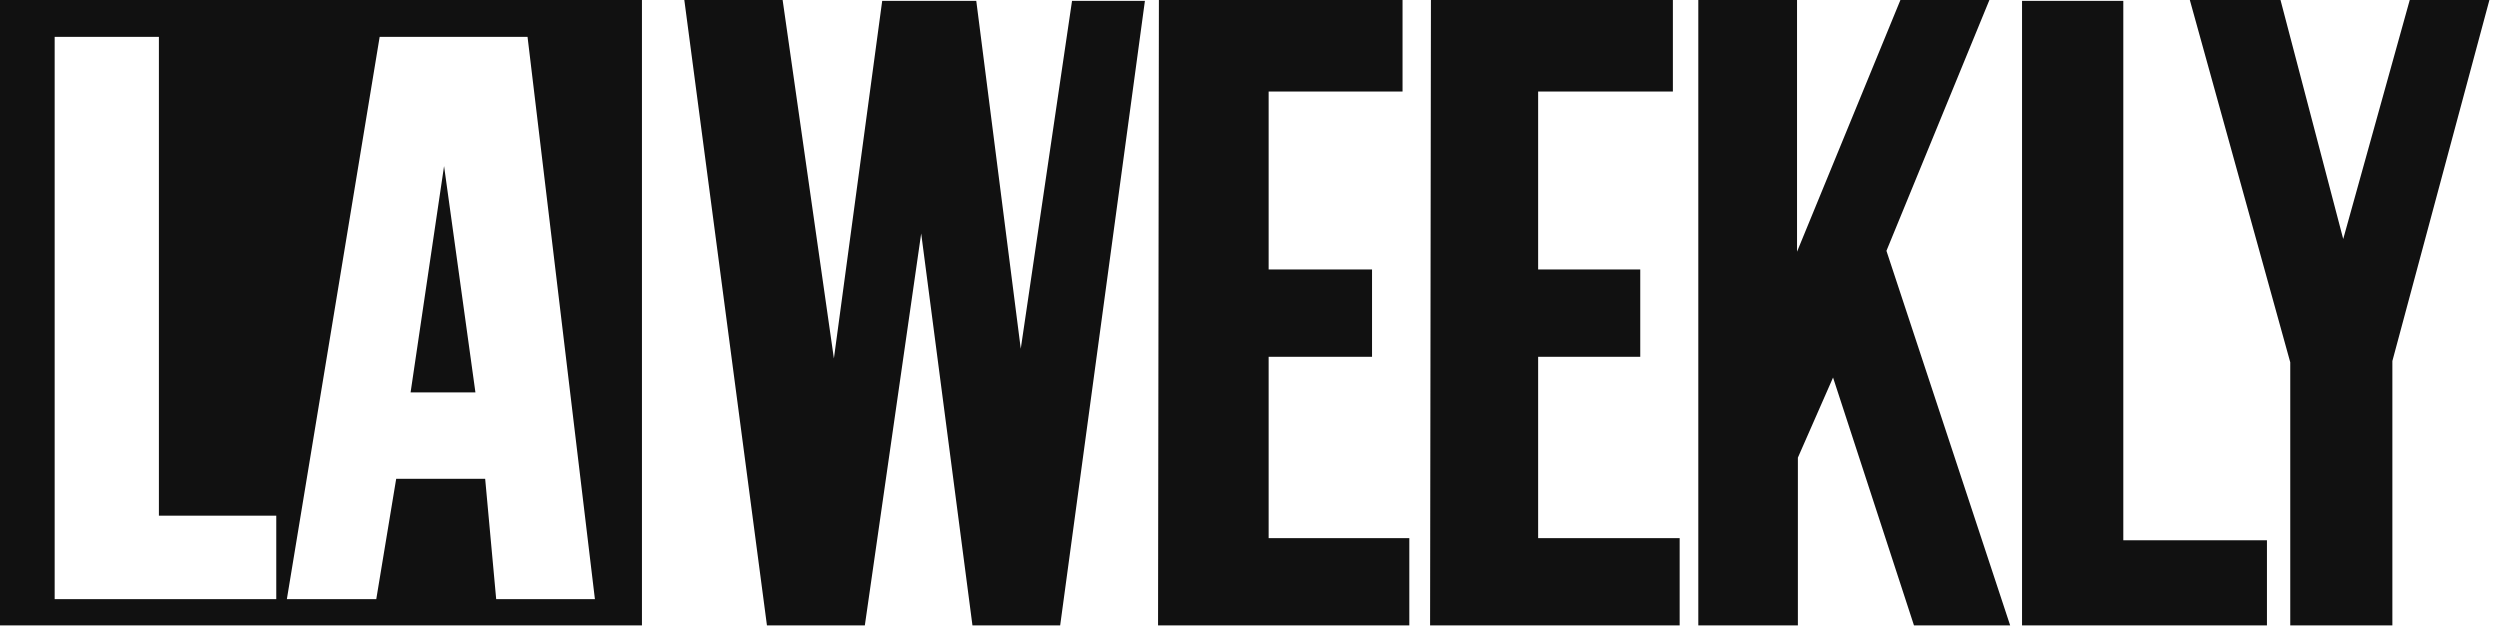 <svg viewBox="0 0 59 15" fill="none" xmlns="http://www.w3.org/2000/svg">
<g clip-path="url(#clip0_440_13092)">
<path d="M1.29 0.87H3.75V12.17H6.52V14.14H1.29V0.87ZM10.48 3.92L9.69 9.26H11.22L10.48 3.92ZM6.77 14.14L8.96 0.87H12.45L14.04 14.14H11.71L11.45 11.3H9.35L8.88 14.14H6.78H6.77ZM0.01 14.76H15.15V0H0V14.76H0.01ZM51.68 0L54.05 8.55V14.76H56.46V8.52L58.75 0H56.87L55.3 5.64L53.82 0L51.68 0ZM47.72 0.02V14.76H53.5V12.75H50.11V0.02H47.72ZM40.08 0V14.76H42.43V10.8L43.26 8.91L45.17 14.76H47.44L44.52 5.92L46.95 0H44.85L42.41 5.94V0H40.08ZM27.35 0L27.33 14.76H33.26V12.7H29.94V8.42H32.38V6.36H29.94V2.16H33.1V0H27.34H27.35ZM33.77 0L33.75 14.76H39.64V12.7H36.3V8.42H38.71V6.36H36.3V2.16H39.48V0H33.76H33.77ZM16.15 0L18.1 14.76H20.41L21.74 5.51L22.95 14.76H25.02L27.02 0.02H25.3L24.09 8.23L23.04 0.02H20.82L19.68 8.46L18.47 0H16.16L16.15 0Z" fill="#111111"></path>
</g>
<defs>
<clipPath id="clip0_440_13092">
<rect width="58.75" height="14.76" fill="white"></rect>
</clipPath>
</defs>
</svg>
